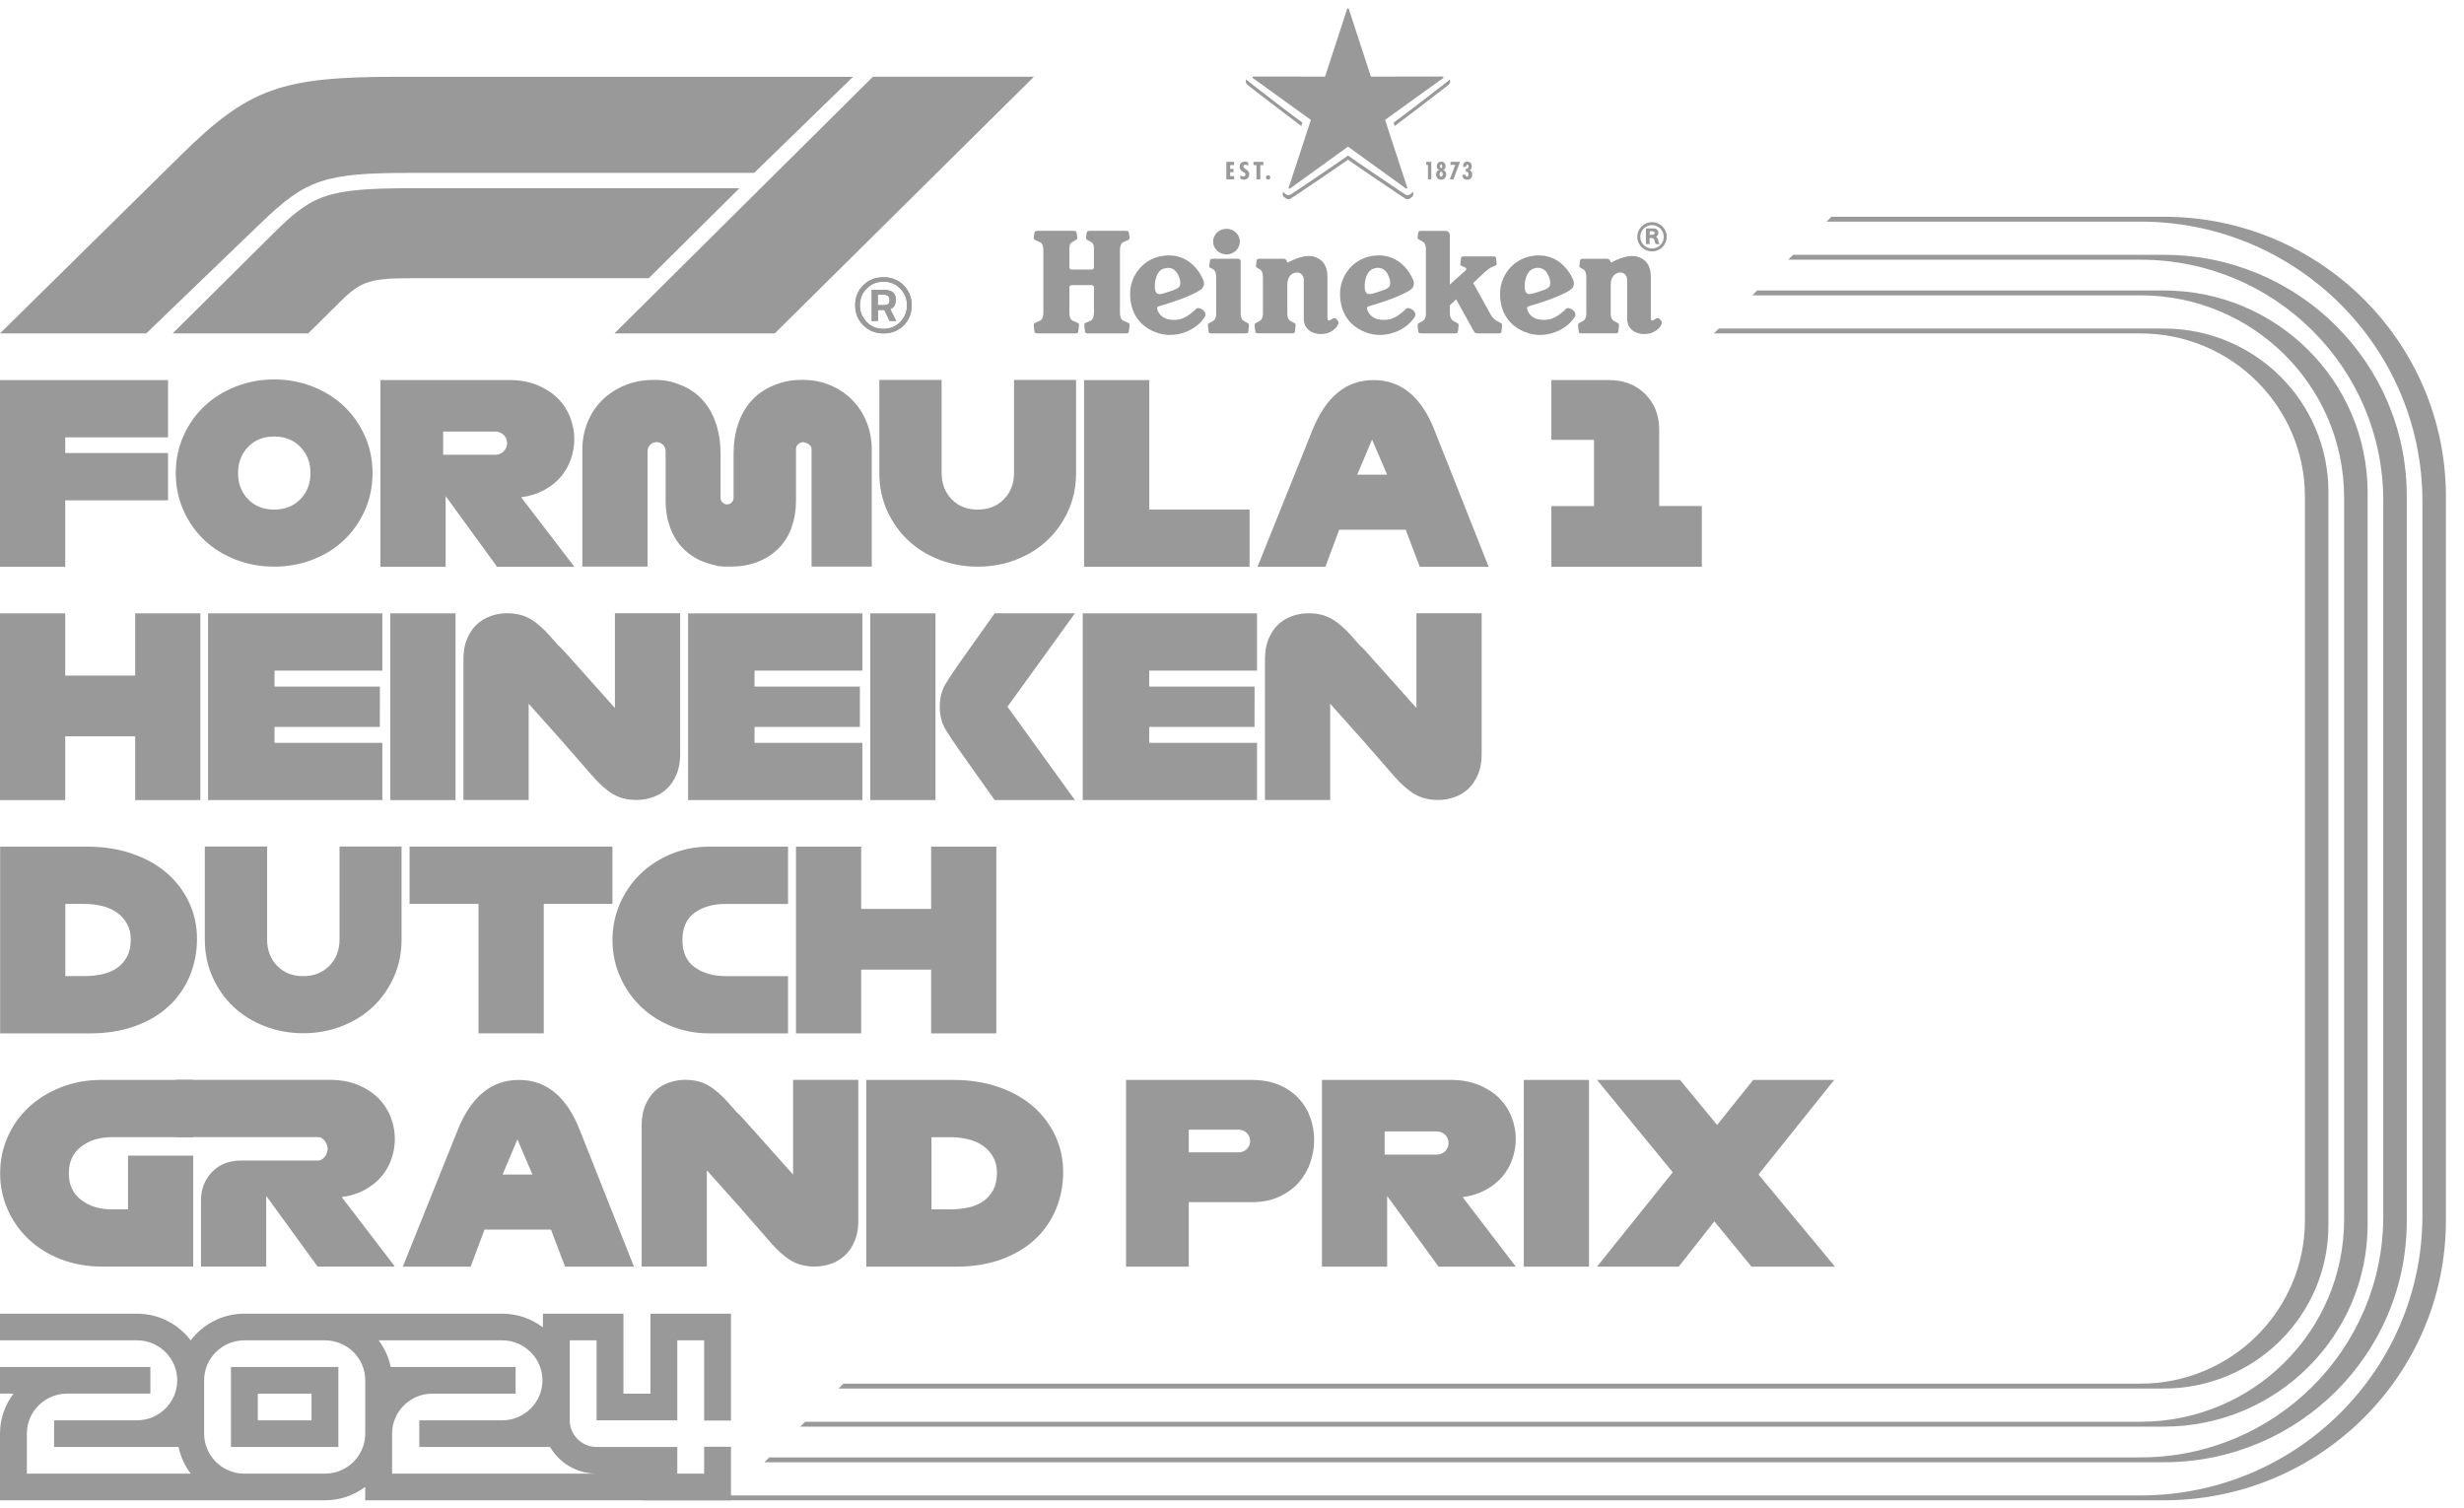 <svg width="116" height="71" viewBox="0 0 116 71" fill="none" xmlns="http://www.w3.org/2000/svg">
<path d="M12.282 10.498L6.884 15.696H0L8.565 7.257C11.748 4.129 13.284 3.615 18.714 3.615H40.158L35.504 8.139H19.328C15.272 8.139 14.409 8.449 12.282 10.498ZM34.809 8.861H19.425C15.34 8.861 14.7 9.171 12.847 11.011L8.128 15.696H14.511L16.03 14.188C17.033 13.192 17.482 13.097 19.505 13.097H30.542L34.809 8.861ZM36.474 15.695L48.674 3.614H41.095L28.926 15.695H36.473H36.474Z" fill="#999999"/>
<path d="M41.598 15.695C41.215 15.695 40.896 15.568 40.641 15.312C40.387 15.058 40.26 14.744 40.26 14.371C40.26 13.999 40.386 13.686 40.639 13.432C40.891 13.179 41.209 13.053 41.593 13.053C41.976 13.053 42.294 13.18 42.545 13.435C42.796 13.691 42.921 14.004 42.921 14.376C42.921 14.749 42.797 15.062 42.548 15.315C42.299 15.569 41.982 15.695 41.598 15.695ZM41.591 13.261C41.277 13.261 41.013 13.368 40.801 13.585C40.589 13.8 40.483 14.063 40.483 14.371C40.483 14.678 40.589 14.941 40.801 15.157C41.013 15.373 41.277 15.481 41.591 15.481C41.905 15.481 42.169 15.374 42.381 15.159C42.593 14.944 42.699 14.682 42.699 14.373C42.699 14.063 42.593 13.8 42.381 13.584C42.169 13.368 41.905 13.26 41.591 13.26V13.261ZM41.331 14.592V15.11H41.038V13.644H41.594C41.785 13.644 41.929 13.68 42.026 13.75C42.122 13.822 42.17 13.928 42.17 14.069C42.17 14.211 42.151 14.318 42.112 14.386C42.073 14.456 42.007 14.512 41.913 14.553L42.19 15.109H41.882L41.63 14.591H41.332L41.331 14.592ZM41.325 13.871V14.364H41.623C41.715 14.364 41.78 14.345 41.821 14.307C41.861 14.268 41.881 14.205 41.881 14.118C41.881 13.953 41.777 13.871 41.568 13.871H41.325Z" fill="#999999"/>
<path d="M41.598 15.695C41.215 15.695 40.896 15.568 40.641 15.312C40.387 15.058 40.26 14.744 40.26 14.371C40.26 13.999 40.386 13.686 40.639 13.432C40.891 13.179 41.209 13.053 41.593 13.053C41.976 13.053 42.294 13.18 42.545 13.435C42.796 13.691 42.921 14.004 42.921 14.376C42.921 14.749 42.797 15.062 42.548 15.315C42.299 15.569 41.982 15.695 41.598 15.695ZM41.591 13.261C41.277 13.261 41.013 13.368 40.801 13.585C40.589 13.8 40.483 14.063 40.483 14.371C40.483 14.678 40.589 14.941 40.801 15.157C41.013 15.373 41.277 15.481 41.591 15.481C41.905 15.481 42.169 15.374 42.381 15.159C42.593 14.944 42.699 14.682 42.699 14.373C42.699 14.063 42.593 13.8 42.381 13.584C42.169 13.368 41.905 13.26 41.591 13.26V13.261ZM41.331 14.592V15.11H41.038V13.644H41.594C41.785 13.644 41.929 13.68 42.026 13.75C42.122 13.822 42.17 13.928 42.17 14.069C42.17 14.211 42.151 14.318 42.112 14.386C42.073 14.456 42.007 14.512 41.913 14.553L42.19 15.109H41.882L41.63 14.591H41.332L41.331 14.592ZM41.325 13.871V14.364H41.623C41.715 14.364 41.78 14.345 41.821 14.307C41.861 14.268 41.881 14.205 41.881 14.118C41.881 13.953 41.777 13.871 41.568 13.871H41.325Z" fill="#999999"/>
<path d="M10.873 68.119H15.93V64.354H10.873V68.119ZM12.137 65.609H14.666V66.864H12.137V65.609ZM33.149 68.109V69.374H31.886V68.119H28.086C27.39 68.119 26.823 67.556 26.823 66.865V63.099H28.086V66.865H31.886V63.099H33.149V66.874H34.413V61.844H30.621V65.609H29.35V61.844H25.558V62.487C25.026 62.084 24.362 61.844 23.643 61.844H11.506C10.473 61.844 9.554 62.338 8.977 63.101C8.4 62.338 7.481 61.844 6.448 61.844H0V63.099H6.448C7.493 63.099 8.344 63.943 8.344 64.981C8.344 66.019 7.493 66.864 6.448 66.864H2.547V68.118H8.407C8.502 68.581 8.701 69.009 8.978 69.373H1.264V67.49C1.264 66.453 2.115 65.608 3.16 65.608H7.079V64.353H0V65.608H0.634C0.237 66.132 0 66.785 0 67.49V70.629H15.297C16.008 70.629 16.666 70.394 17.194 70V70.629H34.413V68.108H33.149V68.109ZM17.195 65.609V67.491C17.195 68.529 16.344 69.374 15.298 69.374H11.506C10.46 69.374 9.61 68.529 9.61 67.491V64.981C9.61 63.943 10.46 63.099 11.506 63.099H15.298C16.344 63.099 17.195 63.943 17.195 64.981V65.609ZM18.459 69.374V67.491C18.459 66.454 19.309 65.609 20.355 65.609H24.274V64.354H18.394C18.299 63.891 18.101 63.464 17.823 63.099H23.64C24.686 63.099 25.537 63.944 25.537 64.982C25.537 66.02 24.686 66.865 23.64 66.865H19.74V68.119H25.895C26.333 68.869 27.149 69.374 28.083 69.374H18.458H18.459Z" fill="#999999"/>
<path d="M3.07 26.683H0V17.893H7.911V20.589H3.07V21.327H7.911V23.554H3.07V26.684V26.683Z" fill="#999999"/>
<path d="M12.907 26.676C12.273 26.676 11.672 26.567 11.106 26.35C10.54 26.132 10.05 25.829 9.634 25.439C9.219 25.049 8.888 24.584 8.643 24.04C8.398 23.496 8.275 22.906 8.275 22.269C8.275 21.639 8.398 21.053 8.643 20.51C8.888 19.966 9.218 19.5 9.634 19.111C10.049 18.721 10.54 18.416 11.106 18.195C11.672 17.974 12.273 17.863 12.907 17.863C13.541 17.863 14.141 17.974 14.707 18.195C15.273 18.416 15.764 18.721 16.18 19.111C16.594 19.501 16.925 19.967 17.171 20.51C17.416 21.054 17.538 21.64 17.538 22.269C17.538 22.906 17.416 23.496 17.171 24.04C16.925 24.584 16.595 25.05 16.18 25.439C15.765 25.829 15.273 26.133 14.707 26.35C14.141 26.567 13.541 26.676 12.907 26.676ZM12.907 23.99C13.413 23.99 13.824 23.827 14.141 23.501C14.458 23.175 14.617 22.764 14.617 22.27C14.617 21.775 14.458 21.365 14.141 21.039C13.824 20.713 13.413 20.55 12.907 20.55C12.401 20.55 11.991 20.713 11.678 21.039C11.365 21.365 11.208 21.776 11.208 22.27C11.208 22.764 11.365 23.175 11.678 23.501C11.991 23.827 12.401 23.99 12.907 23.99Z" fill="#999999"/>
<path d="M27.038 26.682H23.401L20.98 23.354V26.682H17.91V17.892H23.967C24.47 17.892 24.915 17.972 25.301 18.131C25.686 18.291 26.007 18.5 26.263 18.758C26.517 19.012 26.713 19.316 26.842 19.649C26.97 19.974 27.036 20.32 27.037 20.668C27.037 20.99 26.982 21.308 26.877 21.612C26.773 21.917 26.613 22.198 26.405 22.444C26.197 22.69 25.935 22.899 25.62 23.071C25.304 23.243 24.943 23.356 24.534 23.41L27.037 26.68L27.038 26.682ZM20.863 20.318V21.408H23.324C23.628 21.408 23.873 21.163 23.874 20.862C23.873 20.561 23.628 20.318 23.324 20.317H20.863V20.318Z" fill="#999999"/>
<path d="M41.04 21.166V26.675H38.206V21.119C38.206 20.959 37.974 20.827 37.805 20.815C37.642 20.827 37.474 20.959 37.474 21.119V23.572C37.474 24.023 37.405 24.44 37.268 24.824C37.131 25.208 36.93 25.535 36.665 25.805C36.401 26.075 36.077 26.287 35.694 26.442C35.311 26.597 34.878 26.674 34.394 26.674C34.364 26.674 34.335 26.674 34.305 26.674C34.276 26.674 34.246 26.674 34.217 26.674C33.938 26.674 33.781 26.649 33.63 26.601C33.449 26.564 33.271 26.511 33.099 26.442C32.719 26.287 32.4 26.072 32.14 25.799C31.879 25.526 31.681 25.199 31.542 24.818C31.405 24.438 31.336 24.022 31.336 23.572V21.236C31.336 21.004 31.145 20.815 30.911 20.814C30.677 20.814 30.487 21.004 30.486 21.236V26.675H27.416V21.166C27.416 20.704 27.499 20.273 27.664 19.871C27.829 19.468 28.061 19.12 28.361 18.827C28.66 18.534 29.016 18.304 29.429 18.135C29.842 17.967 30.297 17.884 30.793 17.884C31.32 17.884 31.669 17.968 32.074 18.135C32.48 18.303 32.818 18.54 33.089 18.845C33.361 19.149 33.568 19.516 33.709 19.947C33.851 20.377 33.922 20.845 33.922 21.353V23.44C33.922 23.608 34.059 23.745 34.229 23.745C34.398 23.745 34.536 23.608 34.536 23.44V21.353C34.536 20.854 34.607 20.39 34.748 19.964C34.89 19.538 35.1 19.171 35.379 18.862C35.658 18.554 36.009 18.313 36.43 18.141C36.851 17.969 37.223 17.883 37.782 17.883C38.254 17.883 38.689 17.967 39.086 18.134C39.483 18.302 39.828 18.533 40.119 18.826C40.411 19.119 40.636 19.467 40.798 19.87C40.959 20.272 41.04 20.704 41.04 21.165V21.166Z" fill="#999999"/>
<path d="M50.659 22.256C50.659 22.261 50.659 22.265 50.659 22.27C50.659 22.907 50.537 23.497 50.292 24.041C50.046 24.585 49.715 25.051 49.3 25.44C48.886 25.83 48.394 26.134 47.828 26.351C47.262 26.569 46.662 26.677 46.028 26.677C45.394 26.677 44.794 26.568 44.227 26.351C43.661 26.134 43.17 25.83 42.755 25.44C42.34 25.05 42.01 24.585 41.764 24.041C41.519 23.497 41.397 22.907 41.397 22.27C41.397 22.265 41.397 22.261 41.397 22.256V17.886H44.329V22.256C44.329 22.261 44.329 22.265 44.329 22.27C44.329 22.765 44.486 23.175 44.799 23.501C45.112 23.827 45.522 23.99 46.028 23.99C46.534 23.99 46.945 23.827 47.262 23.501C47.579 23.175 47.738 22.765 47.738 22.27C47.738 22.265 47.738 22.261 47.738 22.256V17.886H50.659V22.256Z" fill="#999999"/>
<path d="M58.828 26.683H51.035V17.893H54.105V23.988H58.828V26.684V26.683Z" fill="#999999"/>
<path d="M70.083 26.683H66.839L66.177 24.937H63.048L62.396 26.683H59.201L61.796 20.224C62.111 19.451 62.507 18.869 62.983 18.478C63.459 18.087 64.02 17.893 64.665 17.893C65.31 17.893 65.871 18.087 66.347 18.478C66.823 18.869 67.215 19.451 67.522 20.224L70.083 26.683ZM63.897 22.346H65.302L64.594 20.693L63.897 22.346Z" fill="#999999"/>
<path d="M80.119 26.684H73.035V23.824H75.042V20.706H73.035V17.893H75.751C76.443 17.893 77.01 18.111 77.451 18.549C77.891 18.986 78.112 19.549 78.112 20.236V23.823H80.119V26.683V26.684Z" fill="#999999"/>
<path d="M3.07 37.666H0V28.875H3.07V31.805H6.364V28.875H9.433V37.666H6.364V34.665H3.07V37.666Z" fill="#999999"/>
<path d="M18 37.666H9.795V28.875H18V31.571H12.924V32.322H17.885L17.882 34.221H12.924V34.971H18V37.667V37.666Z" fill="#999999"/>
<path d="M21.445 37.666H18.375V28.875H21.445V37.666Z" fill="#999999"/>
<path d="M32.02 28.869V35.515C32.02 35.875 31.963 36.19 31.848 36.459C31.734 36.729 31.585 36.951 31.399 37.127C31.212 37.304 30.988 37.44 30.744 37.526C30.494 37.616 30.23 37.661 29.965 37.66C29.54 37.66 29.172 37.569 28.86 37.385C28.55 37.201 28.221 36.91 27.875 36.512L26.399 34.821L24.888 33.13V37.66H21.818V31.014C21.818 30.655 21.875 30.341 21.99 30.071C22.104 29.801 22.253 29.578 22.439 29.403C22.626 29.225 22.85 29.09 23.094 29.005C23.344 28.915 23.608 28.869 23.873 28.87C24.298 28.87 24.666 28.962 24.978 29.145C25.288 29.329 25.617 29.62 25.963 30.019L26.264 30.364V30.362C26.38 30.468 26.487 30.574 26.576 30.675L28.949 33.331V28.871H32.019L32.02 28.869Z" fill="#999999"/>
<path d="M40.598 37.666H32.393V28.875H40.598V31.571H35.521V32.322H40.483L40.48 34.221H35.521V34.971H40.598V37.667V37.666Z" fill="#999999"/>
<path d="M44.041 37.665H40.971V28.875H44.041V37.665ZM50.605 37.665H46.827L45.139 35.286C44.934 34.997 44.733 34.694 44.536 34.377C44.339 34.06 44.242 33.692 44.242 33.27C44.242 32.848 44.34 32.478 44.536 32.162C44.733 31.846 44.934 31.543 45.139 31.253L46.827 28.874H50.605L47.429 33.27L50.605 37.665Z" fill="#999999"/>
<path d="M59.178 37.666H50.973V28.875H59.178V31.571H54.102V32.322H59.063L59.06 34.221H54.102V34.971H59.178V37.667V37.666Z" fill="#999999"/>
<path d="M69.753 28.869V35.515C69.753 35.875 69.696 36.19 69.582 36.459C69.467 36.729 69.318 36.951 69.133 37.127C68.946 37.304 68.722 37.44 68.477 37.526C68.228 37.616 67.964 37.661 67.698 37.66C67.273 37.66 66.906 37.569 66.595 37.385C66.284 37.201 65.955 36.91 65.609 36.512L64.133 34.821L62.623 33.13V37.66H59.553V31.014C59.553 30.655 59.61 30.341 59.724 30.071C59.839 29.801 59.988 29.578 60.173 29.403C60.36 29.225 60.584 29.09 60.829 29.005C61.078 28.915 61.342 28.869 61.608 28.87C62.032 28.87 62.4 28.962 62.712 29.145C63.023 29.329 63.352 29.62 63.697 30.019L63.998 30.364V30.362C64.113 30.468 64.221 30.574 64.311 30.675L66.684 33.331V28.871H69.754L69.753 28.869Z" fill="#999999"/>
<path d="M4.221 48.648H0.006V39.857H4.103C4.866 39.857 5.568 39.966 6.21 40.185C6.852 40.404 7.396 40.707 7.845 41.094C8.29 41.475 8.647 41.944 8.896 42.471C9.148 43.003 9.274 43.577 9.274 44.195C9.274 44.812 9.162 45.392 8.938 45.935C8.717 46.472 8.384 46.957 7.958 47.354C7.529 47.757 6.999 48.073 6.369 48.303C5.74 48.533 5.024 48.649 4.221 48.649V48.648ZM3.076 45.952H3.962C4.247 45.953 4.532 45.923 4.812 45.864C5.079 45.805 5.311 45.707 5.508 45.571C5.707 45.433 5.868 45.251 5.98 45.038C6.098 44.819 6.157 44.549 6.157 44.228C6.157 43.947 6.098 43.701 5.98 43.49C5.864 43.281 5.703 43.101 5.508 42.963C5.311 42.822 5.08 42.718 4.812 42.652C4.533 42.585 4.248 42.551 3.962 42.553H3.076V45.952Z" fill="#999999"/>
<path d="M18.905 44.221C18.905 44.225 18.905 44.23 18.905 44.234C18.905 44.871 18.783 45.462 18.538 46.005C18.292 46.549 17.962 47.016 17.547 47.405C17.132 47.794 16.64 48.098 16.074 48.315C15.508 48.533 14.908 48.641 14.274 48.641C13.64 48.641 13.04 48.532 12.474 48.315C11.908 48.098 11.416 47.794 11.001 47.405C10.586 47.015 10.256 46.549 10.01 46.005C9.765 45.462 9.643 44.871 9.643 44.234C9.643 44.23 9.643 44.225 9.643 44.221V39.851H12.575V44.221C12.575 44.225 12.575 44.23 12.575 44.234C12.575 44.73 12.732 45.139 13.045 45.465C13.359 45.791 13.768 45.954 14.274 45.954C14.78 45.954 15.191 45.791 15.508 45.465C15.825 45.139 15.984 44.73 15.984 44.234C15.984 44.23 15.984 44.225 15.984 44.221V39.851H18.905V44.221Z" fill="#999999"/>
<path d="M25.598 48.647H22.528V42.552H19.281V39.855H28.833V42.552H25.598V48.647Z" fill="#999999"/>
<path d="M37.099 48.648H33.403C32.749 48.648 32.144 48.533 31.585 48.302C31.026 48.071 30.544 47.757 30.138 47.358C29.733 46.96 29.414 46.493 29.182 45.958C28.95 45.423 28.834 44.854 28.834 44.253C28.834 43.652 28.95 43.083 29.182 42.547C29.415 42.012 29.734 41.547 30.138 41.152C30.544 40.758 31.026 40.443 31.585 40.209C32.144 39.975 32.75 39.857 33.403 39.857H37.099V42.554H34.171C33.581 42.554 33.092 42.69 32.707 42.964C32.321 43.237 32.128 43.667 32.128 44.253C32.128 44.839 32.321 45.259 32.707 45.536C33.092 45.813 33.581 45.953 34.171 45.953H37.099V48.649V48.648Z" fill="#999999"/>
<path d="M40.542 48.648H37.473V39.857H40.542V42.788H43.836V39.857H46.906V48.648H43.836V45.647H40.542V48.648Z" fill="#999999"/>
<path d="M9.096 59.627H4.811C4.103 59.627 3.453 59.512 2.863 59.282C2.273 59.051 1.767 58.737 1.345 58.338C0.926 57.942 0.59 57.465 0.36 56.938C0.124 56.402 0.006 55.834 0.006 55.233C0.006 54.631 0.124 54.063 0.36 53.528C0.589 53.001 0.925 52.526 1.345 52.133C1.767 51.738 2.272 51.424 2.863 51.189C3.453 50.955 4.103 50.838 4.811 50.838H9.096V53.534H5.283C4.693 53.534 4.204 53.682 3.819 53.98C3.433 54.277 3.24 54.694 3.24 55.234C3.24 55.773 3.432 56.191 3.819 56.488C4.204 56.786 4.693 56.934 5.283 56.934H6.027V54.403H9.096V59.63V59.627Z" fill="#999999"/>
<path d="M18.59 59.627H14.953L12.532 56.299V59.627H9.462V56.497C9.462 55.982 9.634 55.542 9.976 55.178C10.318 54.815 10.784 54.633 11.375 54.633H14.988C15.228 54.633 15.425 54.321 15.425 54.082C15.425 53.843 15.228 53.531 14.988 53.531H8.281V50.835H15.519C16.022 50.835 16.467 50.916 16.853 51.075C17.238 51.235 17.559 51.444 17.815 51.702C18.069 51.955 18.265 52.259 18.394 52.592C18.522 52.917 18.588 53.263 18.589 53.612C18.589 53.933 18.534 54.251 18.429 54.555C18.325 54.859 18.166 55.142 17.957 55.387C17.749 55.633 17.487 55.842 17.172 56.014C16.856 56.186 16.495 56.3 16.086 56.354L18.589 59.624L18.59 59.627Z" fill="#999999"/>
<path d="M29.846 59.63H26.602L25.939 57.884H22.81L22.158 59.63H18.963L21.558 53.172C21.872 52.398 22.269 51.816 22.744 51.426C23.221 51.035 23.782 50.84 24.427 50.84C25.072 50.84 25.633 51.035 26.109 51.426C26.585 51.816 26.977 52.398 27.284 53.172L29.845 59.63H29.846ZM23.661 55.293H25.066L24.358 53.64L23.661 55.293Z" fill="#999999"/>
<path d="M40.408 50.834V57.48C40.408 57.84 40.351 58.155 40.237 58.424C40.123 58.694 39.973 58.916 39.788 59.092C39.601 59.269 39.377 59.405 39.133 59.491C38.883 59.581 38.619 59.626 38.353 59.625C37.929 59.625 37.561 59.534 37.249 59.35C36.938 59.166 36.609 58.875 36.264 58.477L34.788 56.785L33.277 55.095V59.625H30.207V52.979C30.207 52.62 30.264 52.306 30.378 52.036C30.493 51.766 30.642 51.543 30.827 51.367C31.015 51.19 31.239 51.054 31.483 50.969C31.733 50.88 31.996 50.834 32.262 50.835C32.687 50.835 33.055 50.926 33.365 51.11C33.676 51.294 34.005 51.585 34.351 51.983L34.651 52.328V52.327C34.767 52.433 34.874 52.539 34.964 52.64L37.337 55.296V50.836H40.407L40.408 50.834Z" fill="#999999"/>
<path d="M44.998 59.63H40.783V50.84H44.88C45.643 50.84 46.346 50.949 46.987 51.167C47.629 51.386 48.174 51.689 48.623 52.076C49.067 52.457 49.425 52.926 49.674 53.454C49.925 53.985 50.052 54.559 50.052 55.177C50.052 55.795 49.939 56.375 49.715 56.918C49.495 57.455 49.161 57.939 48.735 58.336C48.306 58.739 47.776 59.056 47.148 59.285C46.518 59.516 45.802 59.631 44.999 59.631L44.998 59.63ZM43.853 56.934H44.739C45.025 56.935 45.31 56.906 45.589 56.846C45.856 56.788 46.089 56.69 46.286 56.553C46.484 56.415 46.645 56.233 46.758 56.02C46.876 55.801 46.935 55.531 46.935 55.211C46.935 54.93 46.876 54.684 46.758 54.472C46.642 54.264 46.48 54.083 46.286 53.945C46.089 53.804 45.856 53.701 45.589 53.635C45.31 53.567 45.026 53.533 44.739 53.535H43.853V56.934Z" fill="#999999"/>
<path d="M55.964 59.629H53.012V50.839H58.915C59.419 50.839 59.856 50.919 60.226 51.079C60.596 51.239 60.903 51.452 61.147 51.718C61.39 51.98 61.574 52.289 61.69 52.626C61.807 52.959 61.867 53.311 61.867 53.663C61.866 54.022 61.806 54.378 61.69 54.718C61.575 55.066 61.39 55.386 61.147 55.662C60.903 55.939 60.596 56.164 60.226 56.336C59.857 56.508 59.42 56.594 58.915 56.594H55.964V59.629ZM55.964 54.249H58.319C58.615 54.249 58.855 54.01 58.856 53.715C58.855 53.422 58.616 53.183 58.319 53.182H55.964V54.248V54.249Z" fill="#999999"/>
<path d="M71.361 59.629H67.724L65.304 56.301V59.629H62.234V50.839H68.291C68.794 50.839 69.24 50.919 69.625 51.079C70.01 51.239 70.331 51.447 70.587 51.706C70.841 51.959 71.037 52.263 71.165 52.596C71.293 52.921 71.359 53.267 71.36 53.616C71.36 53.937 71.305 54.255 71.2 54.559C71.096 54.864 70.937 55.146 70.728 55.391C70.52 55.637 70.258 55.846 69.943 56.018C69.628 56.19 69.266 56.303 68.857 56.358L71.36 59.627L71.361 59.629ZM65.186 53.265V54.355H67.648C67.951 54.355 68.196 54.111 68.197 53.81C68.197 53.508 67.951 53.265 67.648 53.264H65.186V53.265Z" fill="#999999"/>
<path d="M74.808 59.63H71.738V50.84H74.808V59.63Z" fill="#999999"/>
<path d="M79.032 59.629H75.184L78.749 55.187L75.184 50.839H79.091L80.838 52.96L82.538 50.839H86.352L82.786 55.293L86.387 59.63H82.455L80.708 57.497L79.031 59.63L79.032 59.629Z" fill="#999999"/>
<path d="M77.775 10.459C77.392 10.459 77.08 10.767 77.08 11.147C77.08 11.528 77.392 11.835 77.775 11.835C78.159 11.835 78.468 11.528 78.468 11.147C78.468 10.767 78.158 10.458 77.775 10.459ZM77.775 11.697C77.469 11.697 77.22 11.451 77.22 11.148C77.22 10.845 77.469 10.599 77.775 10.599C78.081 10.599 78.327 10.844 78.327 11.148C78.327 11.452 78.08 11.697 77.775 11.697Z" fill="#999999"/>
<path d="M77.962 11.146C78.018 11.125 78.074 11.057 78.074 10.958C78.074 10.8 77.93 10.751 77.846 10.751H77.488V11.492H77.66V11.203H77.724C77.811 11.203 77.861 11.226 77.885 11.306C77.902 11.361 77.91 11.414 77.945 11.492C78.017 11.492 78.048 11.492 78.132 11.492C78.112 11.449 78.076 11.392 78.063 11.311C78.051 11.232 78.023 11.186 77.961 11.145L77.962 11.146ZM77.799 11.057H77.662V10.886H77.782C77.835 10.886 77.898 10.908 77.898 10.967C77.898 11.018 77.858 11.057 77.799 11.057Z" fill="#999999"/>
<path d="M56.306 14.545C56.11 14.74 55.854 14.935 55.603 15.013C55.366 15.089 54.69 15.148 54.491 14.594C54.448 14.474 54.483 14.438 54.592 14.406C54.755 14.357 55.175 14.235 55.618 14.07C56.02 13.921 56.379 13.738 56.491 13.663C56.692 13.533 56.723 13.348 56.634 13.149C56.352 12.519 55.713 11.86 54.651 12.06C53.808 12.22 53.203 12.973 53.203 13.836C53.203 14.905 53.851 15.53 54.676 15.723C55.439 15.903 56.336 15.536 56.72 14.918C56.872 14.68 56.444 14.398 56.305 14.544L56.306 14.545ZM54.396 13.704C54.313 13.478 54.379 12.784 54.764 12.653C55.169 12.516 55.417 12.723 55.538 13.127C55.583 13.277 55.573 13.436 55.523 13.495C55.452 13.581 55.323 13.633 55.209 13.672L54.906 13.771C54.608 13.872 54.466 13.892 54.396 13.704Z" fill="#999999"/>
<path d="M66.189 14.545C65.993 14.74 65.737 14.935 65.486 15.013C65.249 15.089 64.573 15.148 64.374 14.594C64.331 14.474 64.365 14.438 64.475 14.406C64.638 14.357 65.058 14.235 65.501 14.07C65.903 13.921 66.263 13.738 66.374 13.663C66.575 13.533 66.606 13.348 66.517 13.149C66.234 12.519 65.596 11.86 64.534 12.06C63.691 12.22 63.086 12.973 63.086 13.836C63.086 14.905 63.734 15.53 64.559 15.723C65.322 15.903 66.218 15.536 66.602 14.918C66.754 14.68 66.325 14.398 66.187 14.544L66.189 14.545ZM64.278 13.704C64.228 13.568 64.232 13.266 64.325 13.016C64.388 12.849 64.482 12.718 64.646 12.653C64.831 12.579 64.989 12.6 65.112 12.67C65.254 12.751 65.355 12.911 65.419 13.127C65.464 13.277 65.454 13.436 65.404 13.495C65.332 13.581 65.221 13.625 65.09 13.672C64.959 13.718 64.842 13.756 64.787 13.773C64.487 13.867 64.347 13.892 64.277 13.704H64.278Z" fill="#999999"/>
<path d="M73.722 14.545C73.526 14.74 73.27 14.935 73.019 15.013C72.782 15.089 72.106 15.148 71.907 14.594C71.864 14.474 71.899 14.438 72.008 14.406C72.172 14.357 72.591 14.235 73.034 14.07C73.436 13.921 73.796 13.738 73.907 13.663C74.108 13.533 74.139 13.348 74.05 13.149C73.768 12.519 73.129 11.86 72.067 12.06C71.224 12.22 70.619 12.973 70.619 13.836C70.619 14.905 71.267 15.53 72.092 15.723C72.855 15.903 73.752 15.536 74.136 14.918C74.288 14.68 73.859 14.398 73.721 14.544L73.722 14.545ZM71.811 13.704C71.761 13.568 71.765 13.266 71.859 13.016C71.922 12.849 72.016 12.718 72.18 12.653C72.365 12.579 72.523 12.6 72.647 12.67C72.789 12.751 72.89 12.911 72.954 13.127C72.999 13.277 72.989 13.436 72.939 13.495C72.868 13.581 72.756 13.625 72.625 13.672C72.494 13.718 72.377 13.756 72.322 13.773C72.022 13.867 71.882 13.892 71.812 13.704H71.811Z" fill="#999999"/>
<path d="M51.499 14.747C51.499 14.889 51.454 15.047 51.342 15.096L51.102 15.204C51.058 15.224 51.046 15.256 51.046 15.303C51.046 15.315 51.046 15.322 51.05 15.339L51.078 15.61C51.091 15.684 51.142 15.696 51.241 15.696H52.984C53.083 15.696 53.133 15.684 53.145 15.61L53.174 15.339C53.177 15.323 53.178 15.315 53.178 15.303C53.178 15.256 53.166 15.225 53.122 15.204L52.882 15.096C52.77 15.047 52.725 14.89 52.725 14.747V11.749C52.725 11.607 52.77 11.449 52.882 11.4L53.122 11.292C53.166 11.273 53.178 11.241 53.178 11.193C53.178 11.181 53.177 11.174 53.174 11.157L53.145 10.954C53.133 10.88 53.082 10.868 52.984 10.868H51.323C51.224 10.868 51.173 10.88 51.161 10.954L51.133 11.157C51.13 11.173 51.129 11.181 51.129 11.193C51.129 11.241 51.141 11.272 51.185 11.292L51.381 11.4C51.493 11.463 51.501 11.606 51.501 11.749V12.585C51.501 12.644 51.453 12.69 51.395 12.69H50.451C50.392 12.69 50.345 12.644 50.345 12.585V11.749C50.345 11.607 50.352 11.464 50.465 11.4L50.661 11.292C50.704 11.273 50.716 11.241 50.716 11.193C50.716 11.181 50.715 11.174 50.713 11.157L50.684 10.954C50.671 10.88 50.62 10.868 50.522 10.868H48.861C48.762 10.868 48.711 10.88 48.698 10.954L48.67 11.157C48.667 11.173 48.666 11.181 48.666 11.193C48.666 11.241 48.678 11.272 48.721 11.292L48.962 11.4C49.074 11.449 49.119 11.606 49.119 11.749V14.747C49.119 14.889 49.074 15.047 48.962 15.096L48.721 15.204C48.678 15.224 48.666 15.256 48.666 15.303C48.666 15.315 48.667 15.322 48.67 15.339L48.698 15.61C48.711 15.684 48.762 15.696 48.861 15.696H50.603C50.702 15.696 50.752 15.684 50.765 15.61L50.794 15.339C50.796 15.323 50.797 15.315 50.797 15.303C50.797 15.256 50.785 15.225 50.742 15.204L50.502 15.096C50.39 15.047 50.345 14.89 50.345 14.747V13.528C50.345 13.469 50.392 13.422 50.451 13.422H51.395C51.454 13.422 51.501 13.47 51.501 13.528V14.747H51.499Z" fill="#999999"/>
<path d="M58.369 11.374C58.369 11.707 58.088 11.977 57.74 11.977C57.392 11.977 57.111 11.707 57.111 11.374C57.111 11.04 57.392 10.771 57.74 10.771C58.088 10.771 58.369 11.04 58.369 11.374Z" fill="#999999"/>
<path d="M57.052 15.695C56.958 15.695 56.909 15.683 56.897 15.612L56.869 15.342C56.867 15.327 56.867 15.319 56.867 15.309C56.867 15.263 56.88 15.235 56.919 15.214L57.106 15.111C57.21 15.06 57.256 14.913 57.256 14.776V13.064C57.256 12.922 57.231 12.739 57.105 12.675L56.985 12.607C56.942 12.588 56.93 12.556 56.93 12.508C56.93 12.496 56.93 12.489 56.934 12.472L56.962 12.269C56.975 12.195 57.026 12.183 57.124 12.183H58.302C58.361 12.183 58.408 12.23 58.408 12.288V14.776C58.408 14.913 58.454 15.061 58.558 15.111L58.745 15.214C58.785 15.235 58.797 15.263 58.797 15.309C58.797 15.32 58.797 15.328 58.795 15.342L58.768 15.612C58.756 15.683 58.707 15.695 58.613 15.695H57.053H57.052Z" fill="#999999"/>
<path d="M60.614 12.364C60.614 12.364 60.681 12.332 60.8 12.274C61.035 12.165 61.496 11.968 61.878 12.089C62.209 12.193 62.494 12.432 62.494 13.057V14.951C62.494 15.032 62.498 15.066 62.535 15.086C62.586 15.113 62.675 15.031 62.758 14.988C62.843 14.944 62.891 14.995 62.943 15.053C62.989 15.103 63.043 15.174 62.999 15.266C62.858 15.559 62.543 15.727 62.173 15.727C61.824 15.727 61.379 15.529 61.379 15.009V13.186C61.379 12.907 61.176 12.811 61.017 12.83C60.778 12.859 60.605 13.058 60.605 13.411V14.774C60.605 14.911 60.651 15.059 60.755 15.109L60.942 15.212C60.982 15.233 60.994 15.261 60.994 15.307C60.994 15.318 60.994 15.326 60.992 15.34L60.965 15.61C60.953 15.681 60.904 15.693 60.81 15.693H59.25C59.156 15.693 59.107 15.681 59.095 15.61L59.068 15.34C59.066 15.325 59.066 15.318 59.066 15.307C59.066 15.261 59.079 15.233 59.118 15.212L59.305 15.109C59.409 15.059 59.455 14.911 59.455 14.774V13.062C59.455 12.92 59.431 12.737 59.304 12.674L59.184 12.605C59.141 12.586 59.129 12.554 59.129 12.506C59.129 12.494 59.13 12.487 59.133 12.47L59.161 12.267C59.174 12.193 59.225 12.181 59.323 12.181H60.432C60.519 12.181 60.553 12.231 60.578 12.286L60.614 12.363V12.364Z" fill="#999999"/>
<path d="M75.838 12.364C75.838 12.364 75.904 12.332 76.023 12.274C76.259 12.165 76.72 11.968 77.102 12.089C77.433 12.193 77.718 12.432 77.718 13.057V14.951C77.718 15.032 77.721 15.066 77.759 15.086C77.81 15.113 77.898 15.031 77.982 14.988C78.068 14.944 78.115 14.995 78.166 15.053C78.213 15.103 78.267 15.174 78.223 15.266C78.082 15.559 77.766 15.727 77.397 15.727C77.047 15.727 76.603 15.529 76.603 15.009V13.186C76.603 12.907 76.399 12.811 76.242 12.83C76.003 12.859 75.83 13.058 75.83 13.411V14.774C75.83 14.911 75.876 15.059 75.98 15.109L76.167 15.212C76.207 15.233 76.219 15.261 76.219 15.307C76.219 15.318 76.219 15.326 76.217 15.34L76.189 15.61C76.177 15.681 76.128 15.693 76.034 15.693H74.475C74.379 15.693 74.332 15.681 74.32 15.61L74.293 15.34C74.291 15.325 74.291 15.318 74.291 15.307C74.291 15.261 74.304 15.233 74.343 15.212L74.53 15.109C74.634 15.059 74.68 14.911 74.68 14.774V13.062C74.68 12.92 74.655 12.737 74.529 12.674L74.409 12.605C74.366 12.586 74.354 12.554 74.354 12.506C74.354 12.494 74.355 12.487 74.357 12.47L74.386 12.267C74.399 12.193 74.45 12.181 74.548 12.181H75.657C75.745 12.181 75.778 12.231 75.804 12.286L75.84 12.363L75.838 12.364Z" fill="#999999"/>
<path d="M70.188 14.823C70.271 14.955 70.372 15.061 70.476 15.111L70.663 15.214C70.703 15.236 70.715 15.263 70.715 15.309C70.715 15.321 70.715 15.328 70.713 15.343L70.686 15.613C70.674 15.683 70.625 15.695 70.531 15.695H69.589C69.428 15.695 69.416 15.648 69.343 15.518L68.553 14.091L68.256 14.373V14.775C68.256 14.912 68.321 15.057 68.428 15.11L68.615 15.214C68.655 15.235 68.667 15.262 68.667 15.308C68.667 15.32 68.667 15.327 68.665 15.342L68.638 15.612C68.626 15.682 68.578 15.694 68.484 15.694H66.924C66.83 15.694 66.781 15.682 66.769 15.612L66.742 15.342C66.74 15.326 66.74 15.319 66.74 15.308C66.74 15.262 66.753 15.235 66.792 15.214L66.979 15.11C67.083 15.06 67.129 14.912 67.129 14.775V11.711C67.129 11.574 67.086 11.43 66.979 11.376L66.792 11.273C66.753 11.252 66.74 11.223 66.74 11.178C66.74 11.168 66.74 11.16 66.742 11.145L66.769 10.951C66.781 10.881 66.83 10.869 66.924 10.869H68.054C68.166 10.869 68.255 10.959 68.255 11.069V13.394L68.757 12.944C68.829 12.883 68.946 12.78 68.993 12.735C69.039 12.69 69.048 12.623 68.982 12.595L68.804 12.516C68.765 12.498 68.754 12.469 68.754 12.426C68.754 12.415 68.754 12.409 68.757 12.394L68.782 12.147C68.794 12.08 68.84 12.069 68.93 12.069H70.284C70.374 12.069 70.421 12.08 70.431 12.147L70.457 12.394C70.459 12.409 70.46 12.416 70.46 12.426C70.463 12.48 70.399 12.505 70.36 12.523C70.36 12.523 70.264 12.55 70.176 12.6C70.089 12.649 69.996 12.723 69.877 12.829L69.356 13.326L70.186 14.823H70.188Z" fill="#999999"/>
<path d="M68.999 8.252L69.001 8.229H68.846C68.84 8.366 68.924 8.459 69.064 8.459C69.218 8.459 69.31 8.366 69.31 8.214C69.31 8.126 69.275 8.042 69.182 8.02V8.018C69.264 7.986 69.285 7.902 69.285 7.824C69.285 7.693 69.208 7.609 69.075 7.609C68.922 7.609 68.876 7.719 68.88 7.853H69.024V7.835C69.024 7.8 69.031 7.75 69.079 7.75C69.127 7.75 69.136 7.798 69.136 7.835C69.136 7.926 69.099 7.943 69.009 7.943V8.086C69.103 8.083 69.134 8.109 69.134 8.202C69.134 8.25 69.129 8.318 69.063 8.318C69.018 8.318 69.001 8.28 69.001 8.254" fill="#999999"/>
<path d="M68.736 7.62H68.288V7.762H68.511L68.252 8.445H68.423L68.736 7.62Z" fill="#999999"/>
<path d="M67.941 8.001V7.999C68.018 7.974 68.055 7.903 68.055 7.825C68.055 7.705 67.972 7.609 67.847 7.609C67.722 7.609 67.639 7.705 67.639 7.825C67.639 7.904 67.678 7.975 67.751 7.999V8.002C67.649 8.036 67.607 8.114 67.607 8.22C67.607 8.355 67.708 8.46 67.847 8.46C67.986 8.46 68.084 8.356 68.084 8.22C68.084 8.116 68.044 8.034 67.94 8.002M67.844 7.736C67.889 7.736 67.895 7.792 67.895 7.824C67.895 7.855 67.895 7.916 67.844 7.916C67.803 7.916 67.798 7.853 67.798 7.823C67.798 7.792 67.805 7.736 67.844 7.736ZM67.846 8.316C67.789 8.316 67.777 8.241 67.777 8.2C67.777 8.159 67.789 8.08 67.845 8.08C67.901 8.08 67.918 8.159 67.918 8.2C67.918 8.241 67.902 8.316 67.846 8.316Z" fill="#999999"/>
<path d="M67.383 7.62H67.144V7.762H67.225V8.445H67.383V7.62Z" fill="#999999"/>
<path d="M58.098 7.62H57.734V8.445H58.099V8.291H57.913V8.105H58.075V7.952H57.913V7.773H58.098V7.62Z" fill="#999999"/>
<path d="M59.703 8.25C59.644 8.25 59.598 8.296 59.598 8.353C59.598 8.41 59.644 8.457 59.703 8.457C59.762 8.457 59.805 8.411 59.805 8.353C59.805 8.295 59.761 8.25 59.703 8.25Z" fill="#999999"/>
<path d="M59.475 7.62H59.012V7.773H59.153V8.445H59.333V7.773H59.475V7.62Z" fill="#999999"/>
<path d="M58.761 7.807V7.648C58.71 7.622 58.658 7.608 58.599 7.608C58.444 7.608 58.361 7.719 58.361 7.85C58.361 7.969 58.425 8.031 58.529 8.093C58.579 8.128 58.636 8.151 58.636 8.213C58.636 8.268 58.591 8.304 58.531 8.304C58.479 8.304 58.437 8.287 58.395 8.26V8.417C58.437 8.443 58.5 8.459 58.55 8.459C58.719 8.459 58.812 8.348 58.812 8.201C58.812 7.978 58.537 7.97 58.537 7.835C58.537 7.786 58.573 7.754 58.628 7.754C58.678 7.754 58.722 7.779 58.76 7.807" fill="#999999"/>
<path d="M66.532 9.087C66.553 9.163 66.515 9.238 66.478 9.269C66.448 9.296 66.419 9.316 66.419 9.316C66.419 9.316 66.39 9.338 66.356 9.358C66.314 9.383 66.231 9.396 66.165 9.352C66.165 9.352 66.059 9.287 65.888 9.171C65.343 8.806 64.126 7.986 63.461 7.517C62.797 7.986 61.58 8.805 61.035 9.171C60.864 9.287 60.757 9.352 60.757 9.352C60.691 9.396 60.608 9.383 60.567 9.358C60.532 9.338 60.504 9.316 60.504 9.316C60.504 9.316 60.474 9.296 60.444 9.269C60.407 9.237 60.369 9.163 60.391 9.087C60.391 9.087 60.396 9.065 60.406 9.026C60.417 9.047 60.43 9.064 60.444 9.075C60.474 9.102 60.504 9.122 60.504 9.122C60.504 9.122 60.532 9.144 60.567 9.164C60.608 9.189 60.691 9.202 60.757 9.158C60.757 9.158 60.864 9.093 61.035 8.977C61.58 8.611 62.797 7.792 63.461 7.323C64.126 7.792 65.343 8.611 65.888 8.977C66.059 9.093 66.165 9.158 66.165 9.158C66.231 9.202 66.314 9.189 66.356 9.164C66.39 9.144 66.419 9.122 66.419 9.122C66.419 9.122 66.448 9.102 66.478 9.075C66.492 9.063 66.505 9.047 66.516 9.026C66.526 9.065 66.532 9.087 66.532 9.087ZM61.312 5.773C60.656 5.29 59.495 4.395 58.976 3.993C58.813 3.867 58.717 3.786 58.717 3.786C58.698 3.771 58.683 3.752 58.672 3.731C58.669 3.74 58.659 3.769 58.652 3.801C58.641 3.849 58.655 3.93 58.716 3.979C58.716 3.979 58.811 4.059 58.975 4.186C59.482 4.578 60.598 5.439 61.261 5.93C61.277 5.875 61.294 5.823 61.31 5.772L61.312 5.773ZM68.249 3.732C68.237 3.752 68.224 3.772 68.203 3.787C68.203 3.787 68.108 3.867 67.944 3.994C67.425 4.396 66.265 5.291 65.609 5.774C65.625 5.825 65.641 5.877 65.659 5.932C66.322 5.441 67.438 4.58 67.944 4.188C68.108 4.062 68.203 3.981 68.203 3.981C68.266 3.932 68.279 3.85 68.268 3.803C68.26 3.77 68.25 3.742 68.248 3.733L68.249 3.732Z" fill="#999999"/>
<path d="M61.714 5.643L60.665 8.844C60.663 8.849 60.665 8.856 60.67 8.859C60.67 8.859 60.677 8.866 60.686 8.872C60.694 8.878 60.703 8.883 60.703 8.883C60.708 8.887 60.714 8.887 60.719 8.883L63.461 6.903L66.202 8.883C66.207 8.887 66.213 8.887 66.218 8.883C66.218 8.883 66.227 8.878 66.235 8.872C66.244 8.866 66.251 8.859 66.251 8.859C66.257 8.856 66.257 8.849 66.255 8.845L65.207 5.644L67.95 3.667C67.954 3.664 67.956 3.658 67.956 3.653C67.956 3.653 67.953 3.643 67.95 3.633C67.947 3.622 67.943 3.613 67.943 3.613C67.941 3.608 67.935 3.604 67.93 3.604L64.539 3.606L63.493 0.405C63.491 0.399 63.486 0.395 63.48 0.395C63.48 0.395 63.47 0.395 63.459 0.395C63.449 0.395 63.439 0.395 63.439 0.395C63.433 0.395 63.428 0.399 63.426 0.405L62.38 3.606L58.989 3.604C58.984 3.604 58.978 3.608 58.977 3.613C58.977 3.613 58.973 3.622 58.969 3.633C58.966 3.643 58.964 3.652 58.964 3.652C58.962 3.657 58.964 3.664 58.968 3.667L61.712 5.644L61.714 5.643Z" fill="#999999"/>
<path d="M101.874 10.204H86.221L85.99 10.433H100.768C108.099 10.433 114.043 16.333 114.043 23.612V57.221C114.043 64.5 108.099 70.4 100.773 70.4H30.26V70.629H101.879C109.205 70.629 115.149 64.729 115.149 57.45V23.383C115.149 16.104 109.205 10.204 101.874 10.204Z" fill="#999999"/>
<path d="M101.873 15.467H80.919L80.689 15.696H100.767C105.043 15.696 108.511 19.138 108.511 23.383V57.451C108.511 61.696 105.043 65.138 100.767 65.138H39.711L39.48 65.367H101.873C106.15 65.367 109.617 61.925 109.617 57.679V23.154C109.617 18.909 106.15 15.467 101.873 15.467Z" fill="#999999"/>
<path d="M101.874 13.675H82.725L82.494 13.904H100.767C106.062 13.904 110.356 18.166 110.356 23.423V57.413C110.356 62.67 106.062 66.932 100.767 66.932H37.906L37.676 67.161H101.874C107.17 67.161 111.463 62.899 111.463 57.642V23.194C111.463 17.937 107.17 13.675 101.874 13.675H101.874Z" fill="#999999"/>
<path d="M101.875 11.997H84.416L84.185 12.226H100.769C107.081 12.226 112.199 17.306 112.199 23.573V57.262C112.199 63.529 107.081 68.609 100.769 68.609H36.217L35.986 68.838H101.875C108.188 68.838 113.305 63.758 113.305 57.491V23.345C113.305 17.077 108.188 11.997 101.875 11.997Z" fill="#999999"/>
</svg>
